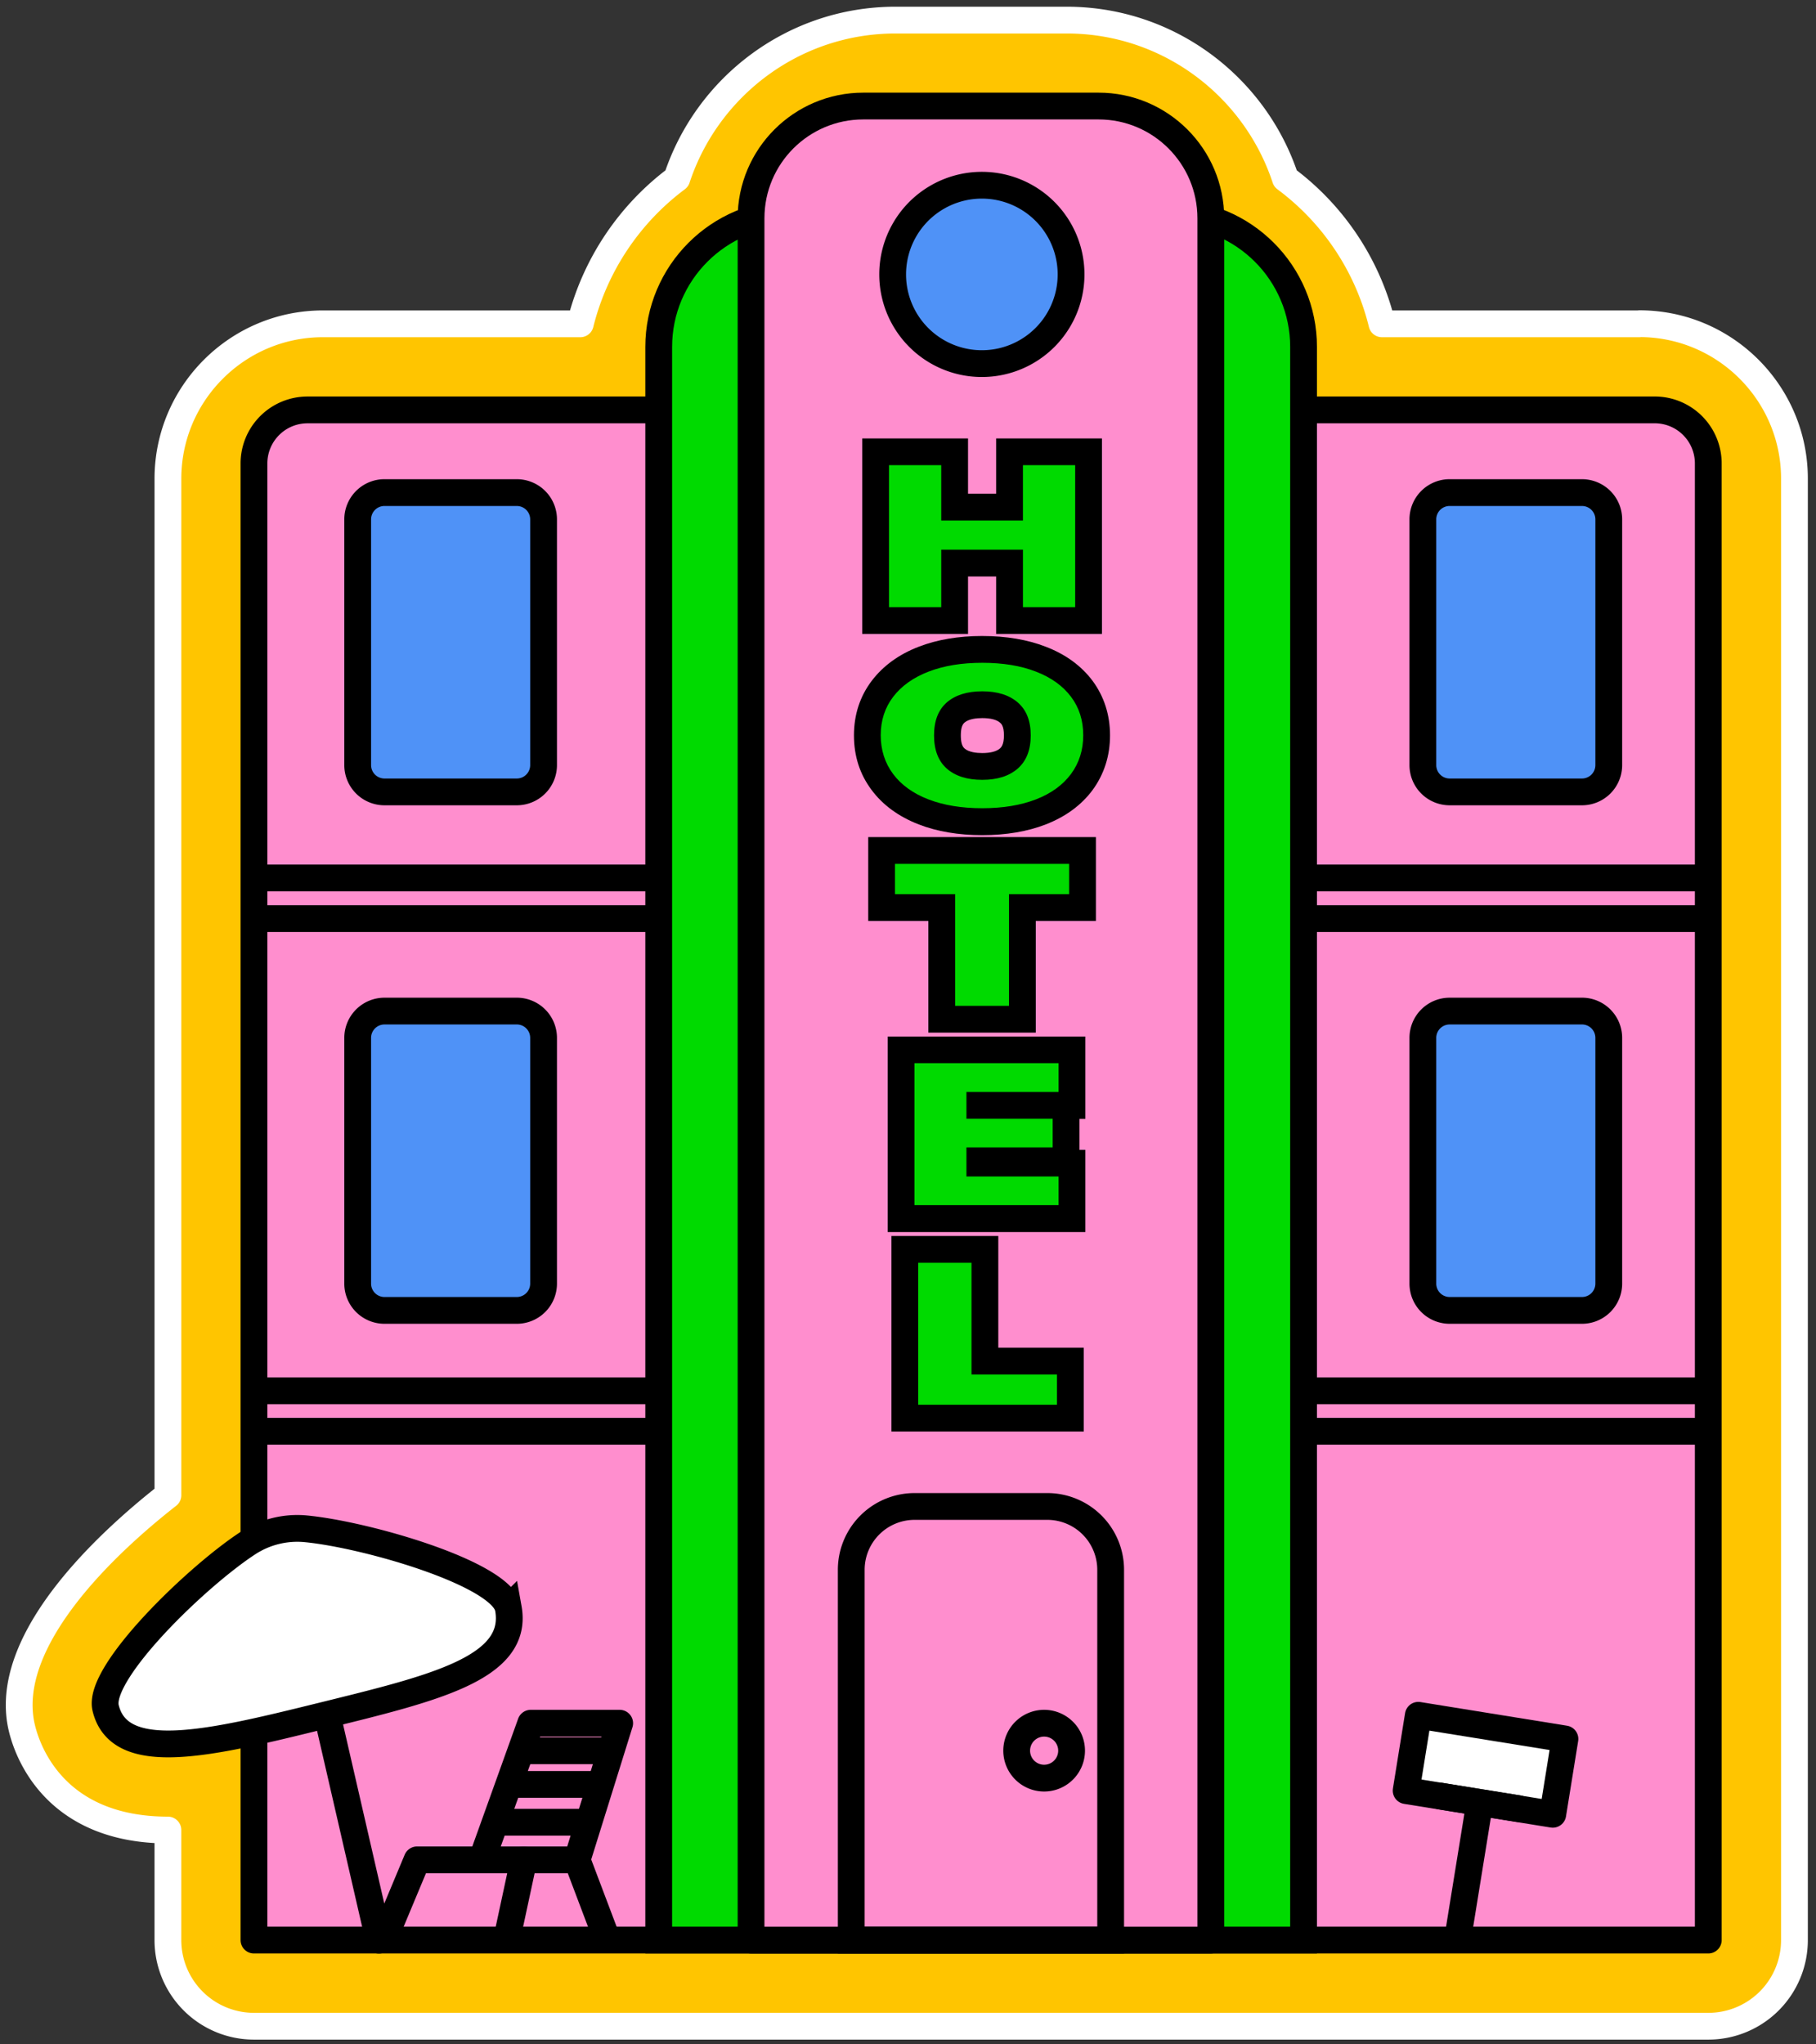 <svg xmlns="http://www.w3.org/2000/svg" width="159" height="179" fill="none" viewBox="0 0 159 179"><rect x="0" y="0" width="159" height="179" fill="#333333" stroke="none"/><path fill="#FFC500" stroke="#fff" stroke-linecap="round" stroke-linejoin="round" stroke-width="2.345" d="M143.535 28.354h-22.538a22.526 22.526 0 0 0-8.454-12.722C109.893 7.588 102.318 1.76 93.394 1.76H78.41c-8.924 0-16.499 5.828-19.149 13.872a22.725 22.725 0 0 0-8.454 12.722H28.269c-7.482 0-13.567 6.086-13.567 13.567v89C9.681 134.849.043 143.573 1.92 151.324c.504 2.088 2.92 8.9 12.781 8.912v9.639a7.542 7.542 0 0 0 7.54 7.54h127.332a7.542 7.542 0 0 0 7.54-7.54V41.909c0-7.48-6.086-13.566-13.567-13.566l-.011.011Z"/><path fill="#FF8ECE" stroke="#000" stroke-linecap="round" stroke-linejoin="round" stroke-width="2.345" d="M26.927 35.89h117.951a4.688 4.688 0 0 1 4.69 4.691v129.29H22.236V40.581a4.69 4.69 0 0 1 4.69-4.69Z"/><path stroke="#000" stroke-miterlimit="10" stroke-width="2.345" d="M22.726 80.432h34.45M114.609 80.432h34.451M22.726 125.32h34.45M114.609 125.32h34.451M22.726 76.873h34.45M114.609 76.873h34.451M22.726 121.781h34.45M114.609 121.781h34.451"/><path fill="#00DA00" stroke="#000" stroke-miterlimit="10" stroke-width="2.345" d="M69.4 18.652h33.008c6.473 0 11.726 5.254 11.726 11.726V169.87h-56.46V30.378c0-6.472 5.253-11.726 11.726-11.726Z"/><path fill="#FF8ECE" stroke="#000" stroke-linecap="round" stroke-linejoin="round" stroke-width="2.345" d="M75.584 9.285h20.603c5.429 0 9.826 4.41 9.826 9.826v150.761H65.758V19.112c0-5.43 4.409-9.827 9.826-9.827Z"/><path fill="#4F92F7" stroke="#000" stroke-linecap="round" stroke-linejoin="round" stroke-width="2.345" d="M138.509 43.13h-11.585a2.345 2.345 0 0 0-2.345 2.346v21.517a2.345 2.345 0 0 0 2.345 2.345h11.585a2.345 2.345 0 0 0 2.346-2.345V45.476a2.345 2.345 0 0 0-2.346-2.345ZM45.25 43.13H33.663a2.345 2.345 0 0 0-2.345 2.346v21.517a2.345 2.345 0 0 0 2.345 2.345h11.585a2.345 2.345 0 0 0 2.345-2.345V45.476a2.345 2.345 0 0 0-2.345-2.345ZM138.509 88.53h-11.585a2.345 2.345 0 0 0-2.345 2.344v21.518a2.345 2.345 0 0 0 2.345 2.345h11.585a2.345 2.345 0 0 0 2.346-2.345V90.875a2.345 2.345 0 0 0-2.346-2.346ZM45.25 88.53H33.663a2.345 2.345 0 0 0-2.345 2.344v21.518a2.345 2.345 0 0 0 2.345 2.345h11.585a2.345 2.345 0 0 0 2.345-2.345V90.875a2.345 2.345 0 0 0-2.345-2.346Z"/><path stroke="#000" stroke-miterlimit="10" stroke-width="2.345" d="M80.078 131.904h11.62a5.55 5.55 0 0 1 5.546 5.547v32.422H74.531v-32.422a5.55 5.55 0 0 1 5.546-5.547Z"/><path fill="#4F92F7" stroke="#000" stroke-linecap="round" stroke-linejoin="round" stroke-width="2.345" d="M85.967 31.838a7.81 7.81 0 1 0 0-15.62 7.81 7.81 0 0 0 0 15.62Z"/><path fill="#00DA00" d="M88.385 54.325v-5.03h-4.796v5.03h-6.918V39.551h6.918v4.843h4.796V39.55h6.918v14.774h-6.918Z"/><path fill="#000" d="M94.137 40.732v12.43h-4.573V48.13H82.41v5.03h-4.573v-12.43h4.573v4.844h7.153v-4.843h4.573Zm2.345-2.345h-9.264v4.843h-2.462v-4.843h-9.264v17.12h9.264v-5.03h2.462v5.03h9.264v-17.12Z"/><path fill="#00DA00" d="M86.007 71.943c-1.947 0-3.67-.293-5.136-.856-1.548-.598-2.756-1.478-3.612-2.615-.867-1.173-1.313-2.544-1.313-4.092 0-1.548.446-2.92 1.337-4.081.856-1.126 2.075-1.993 3.6-2.591 1.465-.563 3.19-.856 5.136-.856 1.946 0 3.67.293 5.124.856 1.536.598 2.732 1.465 3.576 2.603.868 1.16 1.302 2.532 1.302 4.069 0 1.536-.434 2.92-1.29 4.08-.844 1.15-2.052 2.029-3.588 2.627-1.454.563-3.178.856-5.124.856h-.012Zm0-10.249c-1.032 0-1.806.235-2.334.692-.48.422-.715 1.079-.715 1.994 0 .914.235 1.606.716 2.028.527.47 1.29.692 2.333.692 1.043 0 1.806-.234 2.345-.703.493-.434.727-1.091.727-2.017 0-.927-.234-1.56-.727-1.994-.54-.469-1.302-.692-2.345-.692Z"/><path fill="#000" d="M86.001 58.033c1.806 0 3.377.258 4.702.774 1.337.515 2.357 1.254 3.072 2.204.716.95 1.067 2.076 1.067 3.365 0 1.29-.351 2.416-1.067 3.39-.715.96-1.735 1.711-3.072 2.227-1.337.516-2.896.774-4.702.774s-3.377-.258-4.714-.774c-1.337-.516-2.368-1.254-3.095-2.228-.716-.961-1.08-2.099-1.08-3.389 0-1.29.364-2.415 1.091-3.365.727-.95 1.76-1.689 3.096-2.204 1.337-.516 2.908-.774 4.702-.774Zm0 10.248c1.325 0 2.357-.328 3.12-.997.75-.668 1.125-1.63 1.125-2.896s-.375-2.216-1.126-2.873c-.75-.656-1.794-.985-3.119-.985-1.325 0-2.357.329-3.107.974-.74.656-1.114 1.606-1.114 2.884 0 1.278.375 2.251 1.114 2.908.75.657 1.782.985 3.107.985Zm0-12.594c-2.087 0-3.952.317-5.558.939-1.736.668-3.107 1.665-4.104 2.966-1.044 1.372-1.571 2.979-1.571 4.796 0 1.818.516 3.412 1.547 4.784.985 1.325 2.38 2.334 4.128 3.014 1.606.621 3.47.938 5.558.938 2.087 0 3.963-.317 5.558-.938 1.747-.68 3.12-1.689 4.104-3.014 1.009-1.383 1.525-2.99 1.525-4.784 0-1.794-.516-3.4-1.525-4.772-.985-1.314-2.357-2.322-4.104-2.99-1.595-.622-3.459-.938-5.546-.938H86Zm0 10.249c-.504 0-1.173-.07-1.548-.399-.223-.187-.328-.574-.328-1.149 0-.574.105-.926.317-1.114.375-.328 1.055-.398 1.559-.398.739 0 1.266.14 1.571.41.082.07.329.281.329 1.102 0 .821-.258 1.067-.34 1.138-.305.27-.833.41-1.56.41Z"/><path fill="#00DA00" d="M82.461 89.255v-9.767h-5.265V74.48h17.589v5.007H89.52v9.767h-7.059Z"/><path fill="#000" d="M93.606 75.64v2.65h-5.264v9.78h-4.714v-9.78h-5.265v-2.65h15.243Zm2.346-2.345H76.018v7.34h5.264v9.78h9.405v-9.78h5.265v-7.34Z"/><path fill="#00DA00" d="M78.9 106.699V91.924h14.95v4.866h-.516v4.855h-7.551v.199h8.067v4.855H78.9Z"/><path fill="#000" d="M92.684 93.103v2.51h-8.068v2.344h7.552v2.51h-7.552v2.544h8.068v2.51H80.067v-12.43h12.617m2.345-2.333H77.72v17.12H95.03v-7.2h-.516v-2.709h.516v-7.211Z"/><path fill="#00DA00" d="M79.208 124.175v-14.786h7.012v9.779h7.47v5.007H79.207Z"/><path fill="#000" d="M85.06 110.568v9.779h7.482v2.65H80.394v-12.429h4.667Zm2.346-2.345h-9.357v17.12h16.838v-7.341h-7.481v-9.779Z"/><path stroke="#000" stroke-linecap="round" stroke-linejoin="round" stroke-width="2.345" d="m26.895 142.559 6.285 27.321"/><path fill="#fff" stroke="#000" stroke-miterlimit="10" stroke-width="2.345" d="M44.51 140.837c.938 5.265-6.649 7.012-16.381 9.416-9.733 2.404-17.671 4.303-18.88-.704-.75-3.095 7.998-11.526 12.454-14.434a7.896 7.896 0 0 1 5.065-1.255c5.3.504 17.202 3.94 17.742 6.977Z"/><path stroke="#000" stroke-linecap="round" stroke-linejoin="round" stroke-width="2.345" d="m33.783 169.389 2.732-6.543h9.346l-1.407 6.543"/><path stroke="#000" stroke-linecap="round" stroke-linejoin="round" stroke-width="2.345" d="M45.855 162.846h4.667l2.474 6.543M50.527 162.843l3.728-11.96H46.47l-4.022 11.21M45.602 153.295h7.892M44.659 156.24h7.891M43.517 159.553h7.903M91.419 155.69a2.403 2.403 0 1 0 0-4.807 2.403 2.403 0 0 0 0 4.807ZM129.561 157.814l-1.865 11.515"/><path fill="#fff" stroke="#000" stroke-linejoin="round" stroke-width="2.345" d="m137.018 152.26-12.838-2.072-1.065 6.598 12.838 2.072 1.065-6.598Z"/><path stroke="#000" stroke-linecap="round" stroke-linejoin="round" stroke-width="2.345" d="m126.119 157.262 6.836 1.102"/></svg>